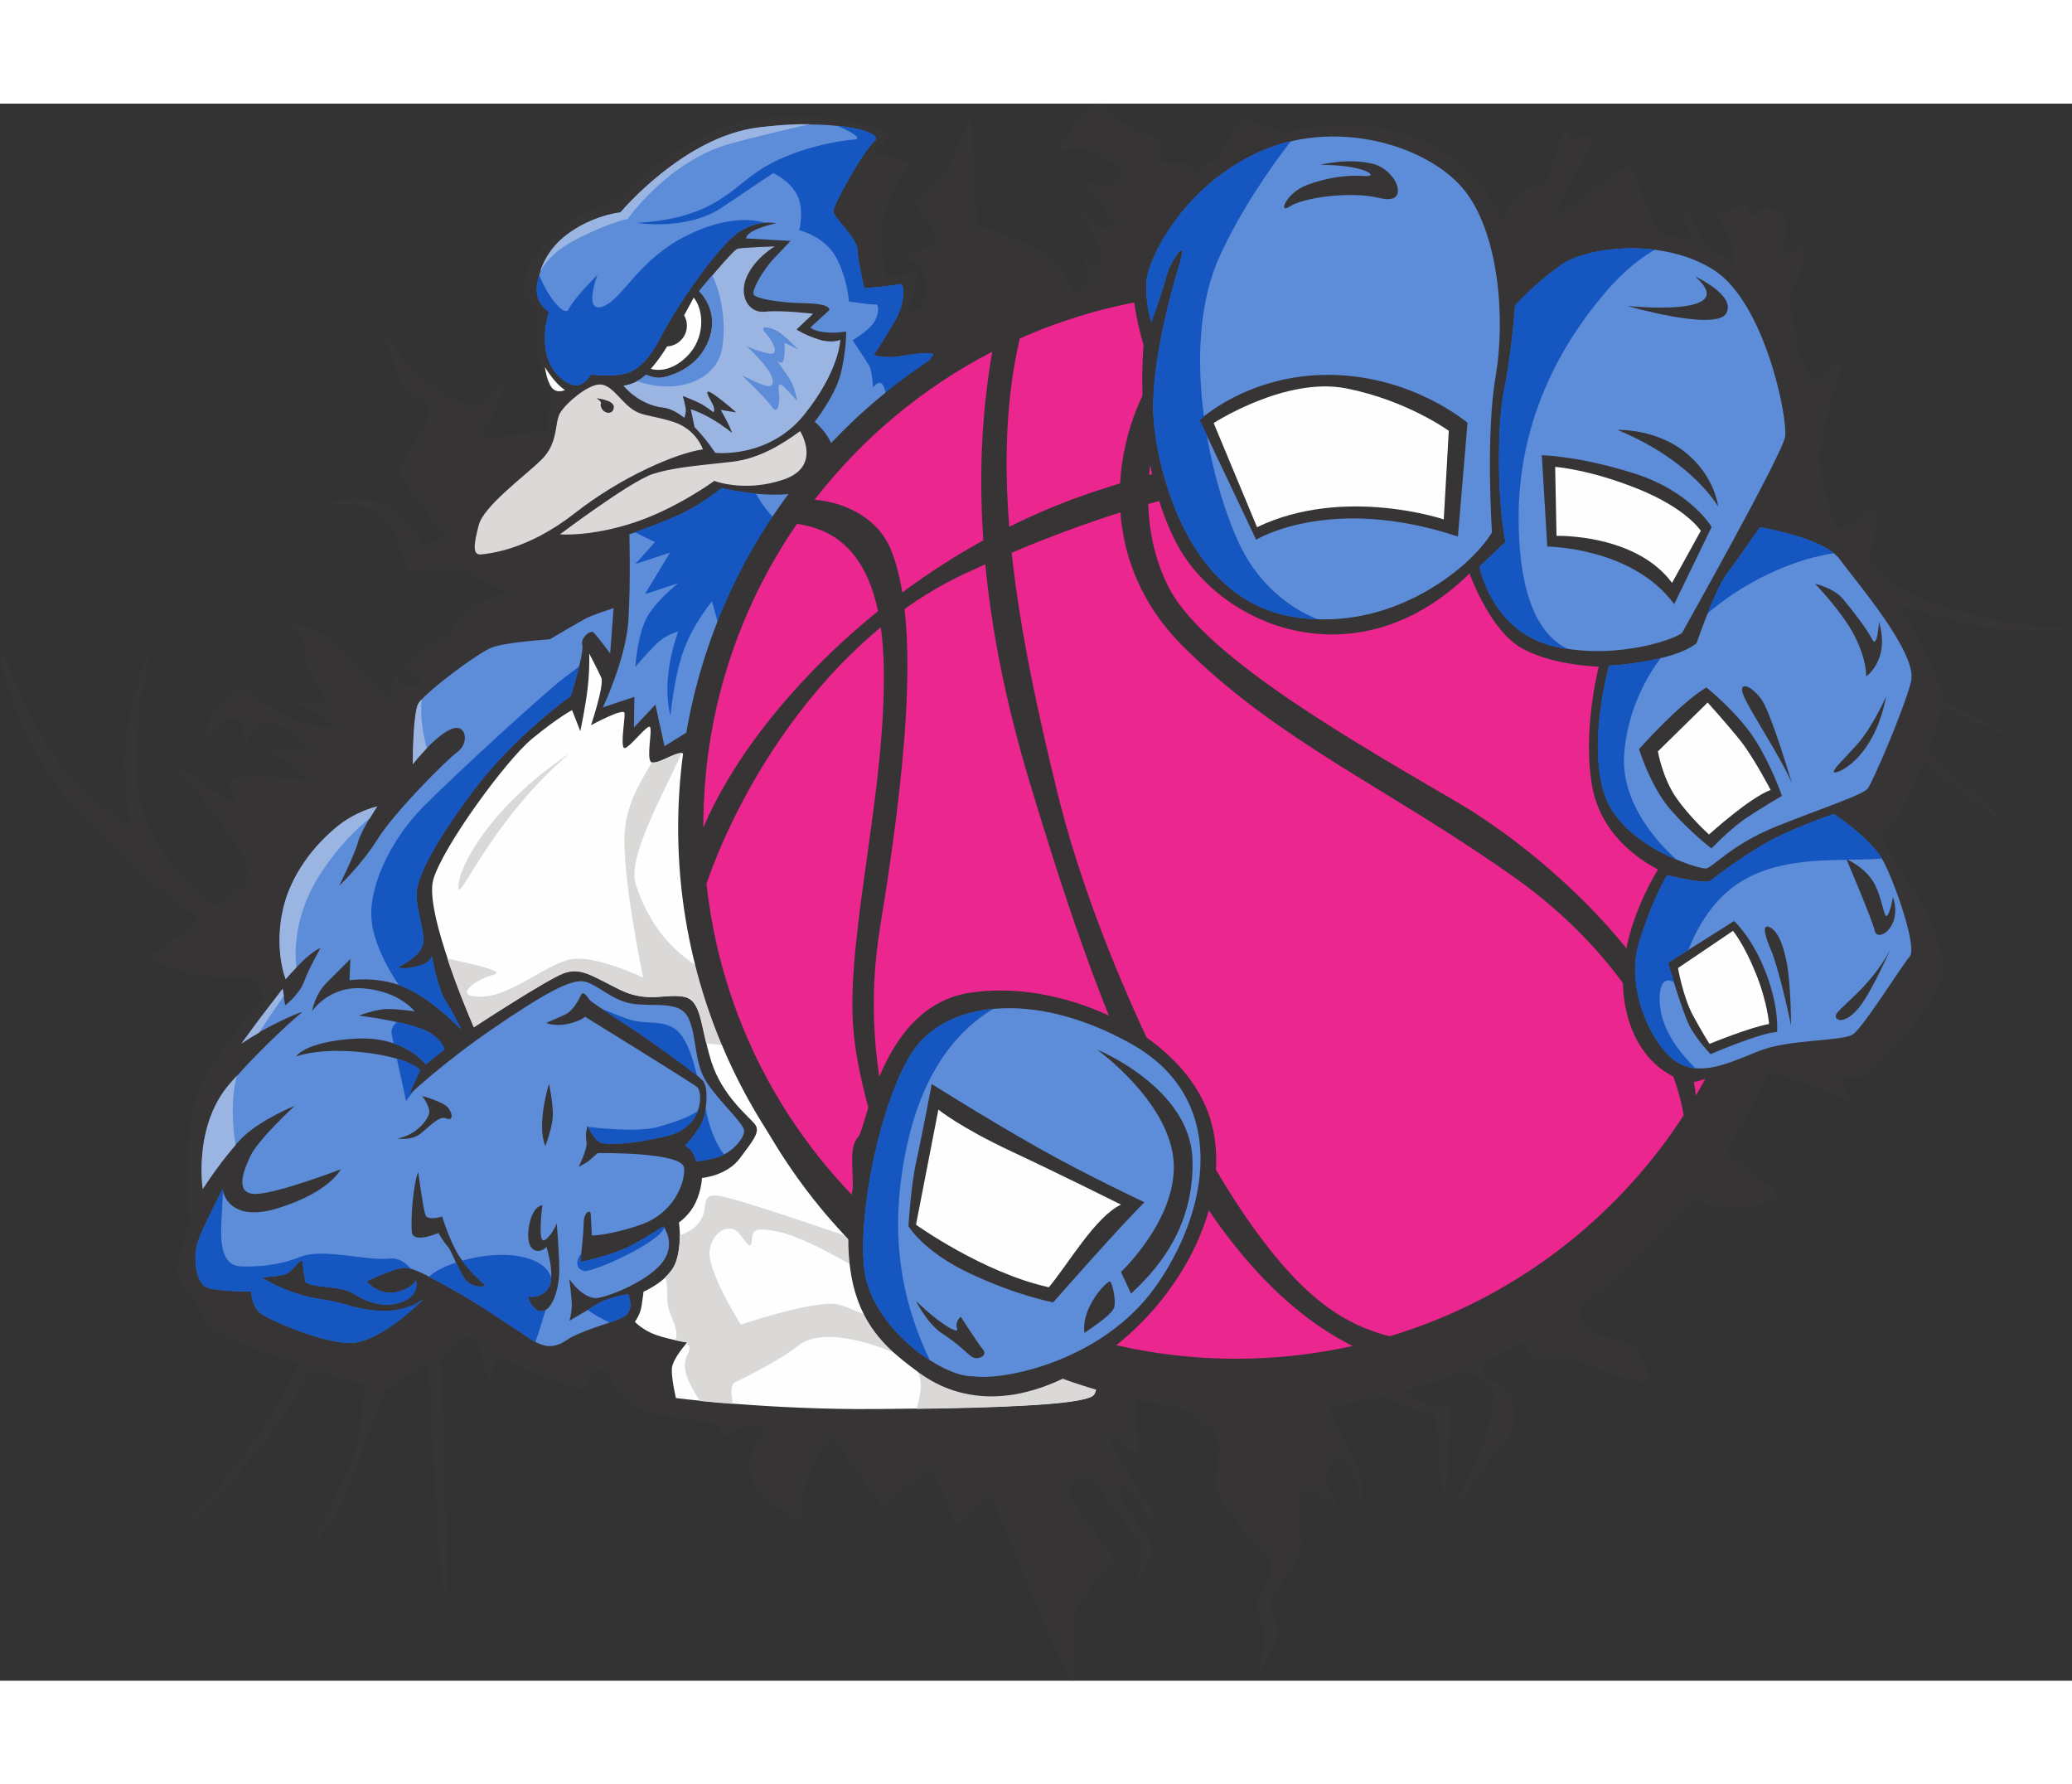 <?xml version="1.0" encoding="UTF-8"?>
<!DOCTYPE svg PUBLIC "-//W3C//DTD SVG 1.1//EN" "http://www.w3.org/Graphics/SVG/1.1/DTD/svg11.dtd">
<!-- Creator: CorelDRAW -->
<svg xmlns="http://www.w3.org/2000/svg" xml:space="preserve" width="7.848in" height="6.757in" version="1.1" style="shape-rendering:geometricPrecision; text-rendering:geometricPrecision; image-rendering:optimizeQuality; fill-rule:evenodd; clip-rule:evenodd"
viewBox="0 0 7847.73 5971.8"
 xmlns:xlink="http://www.w3.org/1999/xlink"
 xmlns:xodm="http://www.corel.com/coreldraw/odm/2003">
 <rect x="0" y="0" width="7847.73" height="5971.8" fill="#333333" stroke="none"/>
 <defs>
  <style type="text/css">
   <![CDATA[
    .fil1 {fill:#FEFEFE}
    .fil0 {fill:#373435}
    .fil6 {fill:#EC268F}
    .fil2 {fill:#DAD9D7}
    .fil5 {fill:#9BB5E3}
    .fil3 {fill:#5D8CD8}
    .fil4 {fill:#1556C1}
   ]]>
  </style>
 </defs>
 <g id="Layer_x0020_1">
  <g id="_2008736339360">
   <path class="fil0" d="M4508.74 222.38c0,0 8.65,58.79 31.12,67.43 22.48,8.65 160.81,-235.16 160.81,-235.16 0,0 172.92,34.58 349.29,179.83 176.37,145.25 473.79,363.12 558.51,295.69 84.73,-67.44 105.48,-159.08 148.71,-191.94 43.23,-32.85 93.37,-19.02 108.93,-69.17 15.56,-50.14 58.79,-183.29 67.44,-167.73 8.65,15.56 0,41.5 34.58,27.67 34.58,-13.84 74.36,-0 65.71,15.56 -8.65,15.56 -146.98,259.37 -140.06,274.94 6.92,15.56 264.56,-198.85 278.39,-188.48 13.83,10.37 58.79,174.64 131.42,281.85 72.62,107.21 138.33,153.89 119.31,63.98 -19.02,-89.91 -72.62,-204.04 -72.62,-204.04 0,0 38.04,25.94 70.9,93.37 32.85,67.43 86.46,145.25 119.31,169.46 32.85,24.21 31.12,-63.98 13.83,-114.12 -17.29,-50.15 -69.17,-126.23 -69.17,-126.23 0,0 51.88,20.75 76.08,6.91 24.21,-13.83 38.04,-51.87 50.15,-24.21 12.1,27.67 27.67,65.71 43.23,32.85 15.56,-32.85 98.56,-13.84 108.94,31.12 10.37,44.96 -17.3,119.32 -1.73,126.23 15.56,6.91 65.71,-55.33 72.62,-13.84 6.92,41.5 -27.66,100.29 -46.69,160.81 -19.02,60.52 43.23,335.45 74.35,344.1 31.12,8.65 107.21,-102.02 112.39,-79.54 5.19,22.48 -55.33,197.13 -77.81,287.04 -22.48,89.91 39.77,319.89 62.25,340.64 22.48,20.75 155.63,-105.48 153.89,-74.35 -1.73,31.12 -31.12,202.31 -31.12,202.31 0,0 69.16,121.04 364.85,193.67 295.69,72.62 401.16,53.6 401.16,53.6 0,0 -100.29,39.77 -321.62,0 -221.33,-39.77 -459.95,-121.03 -532.58,-152.16 -72.62,-31.13 245.54,351.02 338.91,413.27 93.37,62.25 439.2,212.68 439.2,212.68 0,0 -354.47,-126.23 -556.79,-252.45 -202.31,-126.23 -86.46,41.5 48.41,197.12 134.87,155.62 449.58,418.46 449.58,418.46 0,0 -475.52,-357.93 -643.24,-489.35 -167.73,-131.42 -357.93,183.3 -323.35,587.92 34.58,404.62 266.29,857.66 266.29,857.66 0,0 -290.5,-114.12 -494.54,-166 -204.04,-51.87 -134.87,207.5 -17.29,321.62 117.58,114.12 249,183.29 224.79,207.5 -24.21,24.21 -172.92,76.08 -266.29,24.21 -93.37,-51.87 -197.13,-131.42 -304.33,-159.08 -107.21,-27.67 -176.37,345.83 -176.37,446.12 0,100.29 3.46,205.77 79.54,214.41 76.08,8.65 110.67,24.21 133.14,50.15 22.48,25.94 81.27,124.5 44.96,127.96 -36.31,3.46 -148.71,-32.86 -223.06,-67.44 -74.35,-34.58 -134.88,-27.66 -172.92,-13.83 -38.04,13.83 -63.98,-29.4 -63.98,-95.11 0,-65.71 -70.9,-255.91 -153.89,-171.18 -83,84.73 -32.85,257.64 -5.19,302.6 27.66,44.96 100.29,67.43 110.67,114.12 10.37,46.69 17.29,121.04 -38.04,172.92 -55.33,51.87 -193.67,261.1 -193.67,261.1 0,0 107.21,-228.25 122.77,-269.75 15.56,-41.5 57.06,-200.58 27.67,-221.33 -29.4,-20.75 -146.98,-88.19 -255.91,-169.46 -108.94,-81.27 -204.04,31.13 -107.21,150.44 96.83,119.31 210.96,95.1 210.96,95.1 0,0 -13.83,311.25 -19.02,337.18 -5.19,25.94 -27.67,-105.48 -27.67,-172.92 0,-67.43 -12.1,-131.42 -12.1,-131.42 0,0 -159.08,-19.02 -257.64,-131.41 -98.56,-112.39 -179.83,-3.46 -155.62,72.62 24.21,76.08 115.85,238.62 127.96,280.12 12.11,41.5 5.19,140.06 5.19,140.06 0,0 -15.56,-127.96 -41.5,-159.94 -25.94,-31.99 -46.69,-36.31 -46.69,-36.31 0,0 -54.47,52.74 -44.96,84.73 9.51,31.99 51.01,113.26 29.4,95.1 -21.61,-18.16 -86.46,-85.59 -121.04,-45.82 -34.58,39.77 16.42,183.28 -9.52,235.16 -25.94,51.87 -115.85,166 -114.12,188.48 1.73,22.48 41.5,81.27 34.59,108.93 -6.92,27.67 -83,174.64 -83,174.64 0,0 43.23,-152.17 29.4,-185.02 -13.83,-32.85 -34.58,-102.02 -27.66,-117.58 6.91,-15.56 69.17,-105.48 51.87,-140.06 -17.29,-34.58 -207.5,-231.7 -209.23,-290.5 -1.73,-58.79 25.94,-148.71 3.46,-191.94 -22.48,-43.23 -223.06,-162.54 -274.94,-185.02 -51.87,-22.48 -10.37,243.8 -22.48,250.72 -12.1,6.92 -108.94,-93.37 -102.02,-46.69 6.92,46.69 176.37,281.85 183.29,314.7 6.92,32.85 -157.35,-190.21 -153.89,-134.87 3.46,55.33 122.77,185.02 127.96,223.06 5.19,38.04 -58.79,131.41 -58.79,131.41 0,0 29.39,-114.12 13.83,-141.79 -15.56,-27.67 -153.89,-212.69 -190.2,-247.27 -36.31,-34.58 -103.75,34.58 -67.44,83 36.31,48.42 160.81,219.6 160.81,219.6 0,0 -153.89,169.46 -155.62,216.14 -1.73,46.69 15.56,243.81 -6.92,243.81 -22.48,0 -304.33,-696.85 -304.33,-696.85l-134.87 105.48 -93.37 -216.14 -186.75 148.71 -190.21 -269.75c0,0 -69.16,96.83 -95.1,167.73 -25.94,70.9 -8.65,166 -8.65,166 0,0 -204.04,-96.83 -205.77,-202.31 -1.73,-105.48 62.25,-148.71 62.25,-148.71 0,0 -55.33,-29.4 -84.73,-17.29 -29.4,12.11 -69.17,38.04 -69.17,38.04l-43.23 -48.42c0,0 -167.73,-19.02 -262.83,-48.41 -95.1,-29.4 -138.33,-157.35 -172.92,-153.89 -34.58,3.46 -57.06,74.35 -57.06,74.35 0,0 -141.79,-44.96 -191.93,-63.98 -50.15,-19.02 -138.33,-76.08 -145.25,-50.15 -6.92,25.94 -24.21,84.73 -24.21,84.73 0,0 -29.4,-114.12 -50.15,-162.54 -20.75,-48.42 -131.42,69.16 -131.42,79.54 0,10.37 32.85,871.49 15.56,895.7 -17.29,24.21 -63.98,-887.05 -63.98,-887.05l-162.54 107.21c0,0 -84.73,212.69 -136.61,359.66 -51.87,146.98 -150.43,238.62 -150.43,238.62 0,0 160.81,-302.6 181.56,-402.89 20.75,-100.29 24.21,-219.6 24.21,-219.6l-204.04 -55.33c0,0 -77.81,174.63 -276.66,397.7 -198.85,223.06 -318.16,276.66 -318.16,276.66 0,0 186.75,-138.33 338.91,-344.1 152.17,-205.77 216.14,-356.2 216.14,-356.2 0,0 -242.08,-65.71 -312.97,-117.58 -70.9,-51.87 -83,-129.68 -83,-129.68 0,0 -77.81,-53.6 -65.71,-122.77 12.1,-69.17 44.96,-162.54 44.96,-162.54 0,0 -41.5,-370.04 57.06,-546.41 98.56,-176.37 226.52,-295.69 226.52,-295.69l-31.12 -84.73c0,0 -88.19,12.1 -216.14,-8.65 -127.96,-20.75 -193.67,-67.44 -193.67,-67.44 0,0 83,-58.79 115.86,-81.27 32.85,-22.48 70.89,-70.9 70.89,-70.9 0,0 -368.31,-250.73 -556.79,-536.04 -188.48,-285.31 -190.2,-501.45 -190.2,-501.45 0,0 112.39,328.54 249,484.16 136.6,155.62 250.73,207.5 250.73,207.5 0,0 -53.6,-195.39 -15.56,-380.41 38.04,-185.02 91.65,-309.52 91.65,-309.52 0,0 -91.65,333.72 -48.42,580.99 43.23,247.27 295.69,413.27 295.69,413.27 0,0 69.17,-58.79 89.92,-70.89 20.75,-12.11 29.39,-62.25 19.02,-96.83 -10.37,-34.58 -155.62,-226.52 -190.2,-266.29 -34.58,-39.77 -79.54,-96.83 -79.54,-96.83 0,0 72.62,31.12 111.53,65.71 38.9,34.58 103.75,70.03 114.99,72.62 11.24,2.59 -18.16,-55.33 -28.53,-74.35 -10.37,-19.02 107.2,-33.72 169.46,-24.21 62.25,9.51 133.15,11.24 133.15,11.24 0,0 -23.34,-36.31 -64.84,-62.25 -41.5,-25.94 -89.05,-35.45 -89.05,-35.45 0,0 33.72,-16.43 70.03,-17.29 36.31,-0.86 86.46,3.46 86.46,3.46 0,0 -37.18,-53.6 -85.59,-83 -48.41,-29.4 -105.48,-18.16 -121.04,3.46 -15.56,21.61 -28.53,59.65 -28.53,59.65 0,0 -9.51,-36.31 -11.24,-60.52 -1.73,-24.21 -19.02,-46.69 -53.6,-37.18 -34.58,9.51 -84.73,72.62 -84.73,72.62 0,0 13.83,-88.19 34.58,-112.39 20.75,-24.21 97.7,-83 97.7,-83 0,0 111.53,88.19 208.36,127.96 96.83,39.77 140.93,17.29 140.93,17.29 0,0 -56.2,-42.37 -121.91,-74.35 -65.71,-31.99 -108.07,-88.18 -108.07,-88.18 0,0 51.88,60.52 130.55,80.4 78.68,19.88 73.49,-11.24 57.06,-38.9 -16.43,-27.67 -69.17,-91.65 -66.57,-158.22 2.59,-66.57 -83,-114.99 -83,-114.99 0,0 148.71,21.62 233.44,110.67 84.73,89.05 163.41,184.15 163.41,184.15 0,0 21.62,-42.37 20.75,-62.25 -0.87,-19.88 12.1,-43.23 12.1,-43.23 0,0 2.59,35.45 31.12,53.6 28.53,18.16 66.57,-17.29 66.57,-17.29l-67.44 -56.2c0,0 51.01,-63.98 118.45,-92.51 67.43,-28.53 82.13,-82.13 105.48,-109.8 23.34,-27.67 164.27,-77.81 164.27,-77.81 0,0 -83.86,-25.94 -124.5,-63.12 -40.64,-37.18 -187.62,-19.89 -223.93,-14.7 -36.31,5.19 -49.28,-72.62 -64.84,-114.12 -15.56,-41.5 -41.5,-99.43 -115.85,-124.5 -74.35,-25.07 -191.07,-14.7 -191.07,-14.7 0,0 165.13,-43.23 263.69,2.59 98.56,45.82 139.2,161.67 139.2,161.67l85.59 -44.96c0,0 -160.81,-197.99 -174.64,-238.62 -13.83,-40.64 151.3,-210.09 102.89,-257.64 -48.42,-47.55 -81.27,-35.45 -106.34,-108.07 -25.07,-72.62 -59.66,-165.14 -59.66,-165.14 0,0 114.13,149.57 205.77,215.28 91.65,65.71 160.81,71.75 190.2,44.09 29.4,-27.66 70.9,-94.24 70.9,-94.24 0,0 -19.89,89.92 -41.5,130.55 -21.61,40.63 -54.47,103.75 -54.47,103.75l253.32 -25.93 8.65 -145.25c0,0 -46.68,-98.56 -48.41,-179.83 -1.73,-81.27 0,-138.33 0,-138.33 0,0 -70.9,-31.13 -46.69,-115.86 24.21,-84.73 107.21,-160.81 157.35,-205.77 50.15,-44.96 176.38,-79.54 176.38,-79.54 0,0 252.45,-261.1 511.83,-311.25 259.37,-50.15 511.83,32.86 532.58,46.69 20.75,13.83 -57.06,77.81 -57.06,77.81 0,0 148.71,24.21 133.14,43.23 -15.56,19.02 -91.65,134.88 -98.56,226.52 -6.92,91.64 10.37,200.58 10.37,200.58 0,0 102.02,-13.84 117.58,-29.4 15.56,-15.56 -6.91,53.6 -10.37,70.9 -3.46,17.29 -13.84,77.81 -13.84,77.81 0,0 39.77,22.48 55.33,-43.23 15.56,-65.71 -13.84,-122.77 -25.94,-129.69 -12.1,-6.92 -44.96,-15.56 -44.96,-15.56 0,0 13.84,-20.75 51.87,-36.31 38.04,-15.56 62.25,-13.84 58.79,-48.42 -3.46,-34.58 -76.08,-124.5 -76.08,-124.5 0,0 98.56,-86.46 122.77,-131.42 24.21,-44.96 86.46,-214.42 89.92,-191.94 3.46,22.48 22.48,404.62 22.48,404.62 0,0 143.52,39.77 235.16,91.65 91.65,51.87 129.68,159.08 129.68,159.08 0,0 48.42,-12.11 55.33,-50.15 6.92,-38.04 -29.4,-91.64 -29.4,-91.64 0,0 25.94,12.97 38.9,31.99 12.97,19.02 28.53,28.53 36.31,-12.97 7.78,-41.5 -26.8,-109.8 -58.79,-140.06 -31.99,-30.26 -27.66,-56.2 -12.1,-49.28 15.56,6.92 69.17,63.12 88.19,72.63 19.02,9.51 39.77,-32.86 39.77,-32.86 0,0 -23.34,-8.65 -51.01,-53.6 -27.67,-44.96 -71.76,-71.76 -71.76,-71.76 0,0 10.37,-25.07 64.84,-6.91 54.47,18.16 89.92,-48.42 89.92,-48.42 0,0 -86.46,-74.36 -134.87,-84.73 -48.42,-10.37 -123.64,4.32 -123.64,4.32 0,0 56.2,-62.25 72.62,-102.02 16.43,-39.77 89.92,-95.97 113.26,-70.9 23.34,25.07 108.93,100.29 139.2,105.48 30.26,5.19 61.38,6.92 68.3,26.8 6.92,19.88 8.65,83.86 8.65,83.86 0,0 89.92,6.05 109.78,0.01z"/>
   <path class="fil1" d="M4123.27 4545.28c0,0 58.79,307.79 17.29,345.83 -41.5,38.04 -411.53,48.42 -819.61,51.87 -408.08,3.46 -760.83,-41.5 -760.83,-41.5 0,0 -17.3,-72.62 -15.56,-110.66 1.73,-38.04 58.79,-100.29 58.79,-100.29 0,0 -67.43,-10.38 -117.58,-27.67 -50.15,-17.29 -81.27,-50.14 -81.27,-50.14 0,0 19.88,-25.94 25.07,-57.93 5.19,-31.99 7.78,-56.2 7.78,-56.2 0,0 95.97,-40.63 121.9,-108.93 25.94,-68.3 12.1,-153.03 12.1,-153.03 0,0 39.77,-25.94 63.12,-75.22 23.34,-49.28 24.21,-93.37 24.21,-93.37 0,0 93.38,-7.78 142.66,-73.49 49.28,-65.71 79.54,-101.16 58.79,-128.82 -20.75,-27.66 -124.48,-107.21 -165.98,-238.62 -41.5,-131.42 -34.59,-231.71 -102.89,-245.54 -68.3,-13.83 -137.46,24.21 -241.22,-25.94 -103.75,-50.15 -148.71,-88.19 -215.28,-63.12 -66.57,25.07 -339.78,204.04 -339.78,204.04 0,0 -190.19,-434.02 -153.88,-558.52 36.31,-124.5 274.93,-451.31 373.5,-532.58 98.56,-81.27 152.17,-108.93 152.17,-108.93l31.12 79.54c0,0 20.75,-95.97 28.53,-168.6 7.78,-72.62 5.19,-125.36 5.19,-125.36 0,0 33.72,63.98 45.82,91.65 12.1,27.67 -38.91,179.83 -38.91,179.83 0,0 125.36,-68.3 127.09,-45.82 1.73,22.48 -14.7,113.26 -3.46,130.55 11.24,17.29 92.51,-95.1 100.29,-76.95 7.78,18.16 -12.97,107.2 1.73,129.68 14.7,22.48 108.94,-47.55 126.23,-28.53 17.29,19.02 118.45,77.82 126.23,95.11 7.78,17.29 1403.2,492.82 1406.64,1987.66z"/>
   <path class="fil2" d="M2468.74 2493.6c13.65,5.28 49.76,-12.92 58.68,-16.91 9.13,-4.08 38.25,-18.77 54.6,-18.09 -77.35,171.64 -206.3,395.61 -173.94,497.7 44.96,141.79 131.41,252.45 252.45,321.62 121.04,69.17 342.37,79.54 529.12,41.5 110.97,-22.61 267.13,-97.72 407.51,-151.33 346.46,378.49 525.7,844.9 526.92,1377.09 10.31,53.69 55.11,311.65 17.03,346.56 -29.91,27.42 -230.71,36.92 -272.86,39.12 -131.86,6.9 -264.58,9.8 -397.01,11.46 23.68,-82.79 40.31,-161.61 -91.4,-215.37 -169.46,-69.17 -297.41,-72.62 -356.21,-24.21 -58.79,48.41 -200.58,121.04 -238.62,138.33 -18.93,8.61 -16.45,42.06 -9.18,82.45 -41.41,-3.26 -83.12,-6.79 -124.7,-10.93 -45.89,-71.26 -73.65,-126.1 -45.96,-178.72 13.05,-24.8 5.42,-34.32 -7.85,-37.88 1.51,-1.73 2.96,-3.36 4.34,-4.87 -14.97,-2.38 -30.45,-5.18 -45.93,-8.46 19.5,-25.46 -9.86,-78.27 -23.19,-118.25 -10.19,-30.57 0.26,-85.54 -12.89,-120.67 17.28,-16.44 31.43,-34.97 38.8,-54.37 11.13,-29.32 16.21,-67.93 15.95,-104.09 44.83,-13.47 84.4,-45.58 93.01,-94.37 10.37,-58.79 0,-76.08 148.71,-31.12 148.71,44.96 556.79,183.29 594.83,204.04 38.04,20.75 13.83,162.54 -89.92,93.37 -103.75,-69.17 -287.04,-169.46 -376.96,-186.75 -89.91,-17.29 -93.37,-3.46 -96.83,34.58 -3.46,38.04 -17.29,10.37 -48.42,-27.67 -31.12,-38.04 -96.83,-13.84 -110.66,62.25 -13.84,76.08 117.58,283.58 117.58,283.58 0,0 287.04,-96.84 370.04,-76.08 83,20.75 335.46,169.46 491.08,107.21 155.62,-62.25 300.87,-27.67 338.91,-214.41 38.04,-186.75 -262.82,-442.67 -636.32,-636.33 -321.65,-166.78 -561.22,-238.65 -694.42,-244.35 -6.21,-26.5 -11.8,-53.08 -18.28,-79.98 -6.81,-28.28 -16.96,-68.24 -41.62,-86.42 -7.22,-5.32 -15.3,-8.67 -24.06,-10.44 -5.57,-1.13 -11.21,-1.92 -16.87,-2.43 -32.65,-2.96 -67.04,2.83 -99.97,3.37 -44.99,0.73 -83.87,-7.27 -124.57,-26.94 -32.61,-15.76 -64.32,-33.47 -96.95,-49 -22.52,-10.71 -47.01,-20.82 -72.24,-21.87 -15.78,-0.66 -30.7,2.23 -45.43,7.78 -22.49,8.47 -47.85,23.37 -68.77,35.31 -33.09,18.89 -65.73,38.73 -98.15,58.75 -57.99,35.82 -115.68,72.54 -172.7,109.89l-0.82 0.54 -0.4 -0.9c-22.37,-51.13 -64.71,-154.05 -100.02,-259.93 104.95,22.75 224.77,49.84 174.38,61.7 -58.79,13.84 -162.54,83 -48.42,83 114.12,0 249,-124.5 342.37,-141.79 93.37,-17.29 273.21,69.16 273.21,69.16 0,0 -83,-397.71 -69.17,-556.79 9.38,-107.91 58.55,-180.82 102.16,-258.65zm-313.12 -31.85c0,0 -146.98,93.37 -266.29,229.98 -119.31,136.6 -160.81,249 -152.17,281.85 8.65,32.85 134.87,-269.75 418.46,-511.83z"/>
   <path class="fil3" d="M1157.68 4462.24c0,0 -6.91,-29.39 -10.37,-67.43 -3.46,-38.04 -25.94,10.37 -51.87,29.4 -25.94,19.02 -107.21,19.02 -107.21,19.02 0,0 95.11,63.98 219.6,83 124.5,19.02 115.85,36.31 223.06,44.96 107.21,8.65 169.46,-41.5 169.46,-41.5 0,0 -162.54,164.27 -274.94,162.54 -112.39,-1.73 -293.96,-83 -333.73,-108.94 -39.77,-25.94 -39.77,-86.46 -39.77,-86.46 0,0 -121.04,1.73 -166,-13.84 -44.96,-15.56 -55.33,-117.58 -36.31,-172.91 19.02,-55.33 93.37,-198.85 93.37,-198.85 0,0 15.56,131.42 210.96,70.9 195.39,-60.52 236.89,-146.98 236.89,-146.98 0,0 -243.81,93.37 -323.35,93.37 -79.54,0 -46.69,-86.46 -17.29,-146.98 29.4,-60.52 166,-186.75 166,-186.75 0,0 -127.96,51.87 -197.13,119.31 -69.16,67.44 -150.43,193.67 -150.43,193.67 0,0 -36.31,-236.9 102.02,-395.98 138.33,-159.08 273.2,-271.48 273.2,-271.48 0,0 1.73,-5.19 -76.08,31.12 -77.81,36.31 -150.44,84.73 -150.44,84.73 0,0 63.11,-86.46 89.91,-121.04 26.8,-34.58 63.12,-82.14 63.12,-82.14l9.51 61.39c0,0 52.74,-38.91 71.76,-89.92 19.02,-51.01 62.25,-127.09 62.25,-127.09 0,0 -24.2,7.78 -67.43,49.28 -43.23,41.5 -63.98,67.43 -63.98,67.43 0,0 -44.96,-110.67 -9.51,-265.42 35.45,-154.76 147.85,-266.29 212.69,-317.3 64.84,-51.01 141.79,-69.17 141.79,-69.17 0,0 -60.52,90.78 -71.76,134.87 -11.24,44.09 -70.89,164.27 -70.89,164.27 0,0 83.86,-77.81 145.25,-176.37 61.38,-98.56 255.92,-295.68 302.6,-330.27 46.69,-34.59 33.72,-113.26 -27.67,-84.73 -61.39,28.53 -140.93,129.69 -140.93,129.69 0,0 0.87,-185.88 19.89,-225.65 19.02,-39.77 224.79,-193.67 278.39,-214.41 53.6,-20.75 219.6,-31.12 219.6,-31.12 0,0 118.45,-70.03 140.93,-81.27 22.48,-11.24 101.16,-37.18 101.16,-37.18l-12.97 172.05c0,0 -52.74,-71.76 -63.98,-80.41 -11.24,-8.65 -49.29,20.75 -41.5,49.28 7.78,28.53 -44.09,191.94 -44.09,191.94 0,0 -216.14,152.16 -375.22,366.58 -159.08,214.41 -209.23,330.27 -209.23,385.6 0,55.33 25.94,121.04 25.94,176.37 0,55.33 -96.83,98.56 -96.83,98.56 0,0 20.75,12.11 76.08,-3.46 55.33,-15.56 53.6,-38.04 53.6,-38.04 0,0 20.75,121.91 51.01,168.59 30.26,46.69 58.79,107.21 58.79,107.21 0,0 -98.56,-104.61 -202.31,-153.89 -103.75,-49.28 -219.6,-31.12 -219.6,-31.12l3.46 -80.4c0,0 -44.09,44.09 -89.92,89.92 -45.82,45.82 -55.33,108.07 -55.33,108.07 0,0 63.97,-99.43 198.85,-86.46 134.88,12.97 189.35,86.46 189.35,86.46 0,0 -55.33,-7.78 -99.43,-8.65 -44.09,-0.87 -111.53,25.07 -111.53,25.07 0,0 128.82,14.69 221.33,44.96 92.51,30.26 102.02,83 102.02,83l-70.02 56.19c0,0 -79.54,-108.93 -269.75,-96.83 -190.21,12.1 -221.33,67.43 -221.33,67.43 0,0 86.46,-34.58 255.91,-15.56 169.46,19.02 213.55,66.57 213.55,66.57l-43.23 95.97c0,0 131.42,-124.5 321.62,-254.19 190.21,-129.69 293.96,-188.48 345.83,-176.37 51.87,12.1 103.75,74.35 186.75,84.73 83,10.37 171.18,-12.1 204.04,50.15 32.85,62.25 22.48,162.54 63.98,235.16 41.5,72.62 148.71,166 148.71,195.39 0,29.4 -44.09,76.95 -85.59,93.37 -41.5,16.43 -95.97,21.62 -95.97,21.62 0,0 -4.32,-19.88 -14.7,-35.45 -10.37,-15.56 -26.8,-24.21 -26.8,-24.21 0,0 63.98,-63.97 73.49,-116.71 9.51,-52.74 12.1,-108.07 -8.65,-130.55 -20.75,-22.48 -120.17,-94.24 -202.3,-152.16 -82.14,-57.93 -213.55,-138.33 -223.93,-151.3 -10.37,-12.97 -25.07,-38.91 -34.58,-17.29 -9.51,21.62 -31.99,57.93 -53.6,69.17 -21.62,11.24 -77.81,34.58 -77.81,34.58 0,0 35.45,14.69 83.86,3.46 48.41,-11.24 63.98,-26.8 63.98,-26.8 0,0 403.76,249 424.51,266.29 20.75,17.29 28.53,152.16 -118.45,185.88 -146.98,33.72 -216.14,30.26 -242.95,25.07 -26.8,-5.19 -53.61,-64.84 -53.61,-64.84 0,0 -10.37,32.85 -4.32,59.65 6.05,26.8 -29.4,95.97 -29.4,95.97 0,0 29.39,-14.7 40.63,-24.21 11.24,-9.51 31.12,-27.66 31.12,-27.66 0,0 323.35,-5.19 327.68,56.19 4.32,61.39 -43.22,172.91 -162.53,214.41 -119.31,41.5 -186.75,41.5 -186.75,41.5 0,0 -3.46,-57.06 -4.32,-79.54 -0.86,-22.48 -26.8,-7.78 -26.8,31.99 0,39.77 -12.97,148.71 -12.97,148.71 0,0 124.5,-25.94 195.39,-63.98 70.9,-38.04 119.31,-71.76 119.31,-71.76 0,0 48.42,62.25 0,131.42 -48.42,69.16 -190.21,129.68 -246.41,139.19 -56.2,9.51 -109.8,-70.89 -109.8,-70.89 0,0 9.51,70.03 9.51,98.56 0,28.53 -8.65,58.79 -8.65,58.79 0,0 75.22,-43.23 107.21,-63.98 31.99,-20.75 114.12,-36.31 114.12,-36.31 0,0 28.53,60.52 -17.29,85.59 -45.82,25.07 -157.35,49.28 -216.14,89.05 -58.79,39.77 -99.43,19.02 -143.52,-10.37 -44.09,-29.4 -199.71,-134.87 -282.71,-179.83 -83,-44.96 -148.71,-84.73 -186.75,-84.73 -38.04,0 -145.25,51.87 -145.25,51.87 0,0 48.41,55.34 112.39,41.5 63.98,-13.84 76.08,-44.96 76.08,-44.96 0,0 15.56,53.61 -49.28,79.55 -64.84,25.94 -129.68,6.06 -184.15,-28.53 -54.47,-34.59 -147.84,-19.89 -184.2,-44.98zm1632.39 -2030.88l-57.06 -69.17 -77.81 93.37 -46.69 -79.54 -91.65 57.06 -34.59 -157.35 -81.27 86.46 1.73 -115.85 -119.31 39.77c0,0 88.18,-185.02 96.83,-332 8.65,-146.98 3.46,-323.35 3.46,-323.35 0,0 116.71,-39.77 196.25,-76.95 79.54,-37.18 153.03,-97.7 153.03,-97.7 0,0 295.7,73.49 392.53,-33.71 96.83,-107.21 -39.77,-217.87 -39.77,-217.87 0,0 74.35,-93.37 96.83,-176.37 22.48,-83 22.48,-166 22.48,-166 0,0 -36.31,8.65 -81.27,3.46 -44.96,-5.19 -54.47,-18.16 -54.47,-18.16l71.76 -65.71c0,0 10.38,-24.21 -92.51,-25.94 -102.89,-1.73 -183.29,-18.15 -193.67,-31.99 -10.37,-13.84 34.59,-94.24 76.95,-138.33 42.36,-44.09 62.25,-65.71 62.25,-65.71l-168.59 -9.51c0,0 -0.87,-15.56 34.58,-31.99 35.45,-16.43 79.54,-25.06 79.54,-25.06 0,0 -82.14,-20.75 -161.68,48.42 -79.54,69.17 -213.55,261.97 -274.94,380.42 -61.38,118.45 -109.8,134.88 -148.71,142.66 -38.91,7.78 -116.71,0.87 -116.71,0.87 0,0 -20.75,37.17 -51.88,40.63 -31.12,3.46 -98.56,-39.76 -115.85,-121.03 -17.29,-81.27 10.37,-157.35 10.37,-157.35 0,0 -58.8,-29.39 -44.96,-107.21 13.84,-77.81 53.6,-150.43 143.52,-205.77 89.92,-55.33 171.19,-62.25 171.19,-62.25 0,0 238.63,-285.31 520.48,-321.62 281.85,-36.31 484.16,15.56 440.93,51.87 -43.23,36.31 -155.63,240.35 -155.63,264.56 0,24.21 89.91,100.29 91.65,146.98 1.73,46.69 25.94,145.24 25.94,145.24 0,0 112.4,-9.51 133.15,-15.56 20.75,-6.05 21.61,69.16 -13.84,131.41 -35.45,62.25 -72.62,120.18 -82.13,131.42 -9.51,11.24 62.25,18.15 102.02,9.51 39.77,-8.64 144.39,-19.02 116.72,0 -27.67,19.02 -73.49,319.04 -120.17,510.97 -46.69,191.94 -619.05,963.96 -619.05,963.96zm-1206.11 1614.17c0,0 19.02,140.92 27.66,163.4 8.65,22.48 63.12,5.19 63.12,5.19 0,0 26.8,89.92 63.11,147.84 36.31,57.93 103.75,114.99 103.75,114.99 0,0 -51.88,13.83 -80.41,-25.07 -28.53,-38.9 -50.15,-108.08 -64.84,-123.64 -14.7,-15.56 -36.31,-51.87 -36.31,-51.87 0,0 -95.97,42.37 -100.29,-4.32 -4.32,-46.69 4.32,-177.24 24.21,-226.52zm481.57 -98.57c0,0 23.35,-58.8 27.67,-105.48 4.32,-46.69 -13.84,-130.55 -13.84,-130.55 0,0 -48.41,153.89 -13.83,236.03zm4.32 382.14c0,0 34.58,108.07 8.65,153.03 -25.94,44.96 -79.54,34.59 -79.54,34.59 0,0 15.57,58.79 53.61,56.2 38.04,-2.59 66.57,-83.87 65.71,-158.22 -0.86,-74.35 -9.51,-174.64 -9.51,-174.64 0,0 -21.61,52.74 -47.55,63.98 -25.94,11.24 -6.92,-133.14 -6.92,-133.14 0,0 -39.77,1.73 -51.87,87.32 -12.1,85.59 33.72,103.75 67.43,70.9zm-564.57 -410.67c0,0 53.61,10.37 89.92,-19.89 36.31,-30.26 69.16,-66.57 94.24,-56.2 25.07,10.37 26.8,-12.1 10.37,-37.18 -16.43,-25.07 -101.15,-47.55 -101.15,-47.55 0,0 34.59,43.23 25.94,69.17 -8.65,25.94 -51.01,80.4 -119.31,91.65z"/>
   <path class="fil4" d="M951.09 4497.67c-30.2,0.42 -61.28,-0.43 -91.35,-2.51 -22.59,-1.56 -52.74,-4 -74.09,-11.39 -34.87,-12.07 -44.51,-70.56 -45.74,-102 -0.91,-23.31 1.3,-49.8 8.92,-71.96 10.45,-30.39 25.97,-62.29 39.85,-91.34 17.24,-36.09 35.15,-72.11 53.58,-107.62l1.24 -2.39 0.32 2.68c0.26,2.23 0.66,4.48 1.18,6.75 -2.25,33.54 -5.16,81.24 -7.04,129.2 -3.46,88.19 10.37,153.03 73.49,155.62 63.12,2.59 142.66,-2.59 227.38,-36.31 84.73,-33.72 247.27,16.43 335.46,6.91 39.18,-4.23 63.17,17.83 82.51,39.4 -8.71,-2.5 -17.17,-4.1 -24.69,-4.1 -32.02,0 -112.09,35.93 -143.9,51.31 8.44,9.35 20.88,18.77 31.41,25.1 24.18,14.53 51.46,21.38 79.46,15.32 21.37,-4.62 44.79,-12.88 61.62,-27.36 4.54,-3.9 11.63,-11.29 13.86,-17.09l0.89 -2.3 0.69 2.37c2.62,9.07 2.01,21.66 -0.28,30.63 -6.37,25.01 -26.38,40.67 -49.5,49.92 -64.1,25.64 -128.98,6.91 -184.9,-28.6 -21.6,-13.71 -49.03,-19.42 -74.06,-22.94 -29.01,-4.08 -86.76,-5.9 -110.16,-22.05l-0.26 -0.18 -0.07 -0.31c-5.07,-21.63 -8.39,-45.5 -10.39,-67.55 -0.27,-3 -1.17,-12.34 -4.99,-13.34 -6.15,-1.6 -26.06,24.44 -30.3,29.07 -4.65,5.08 -9.7,10.17 -15.27,14.25 -20.6,15.1 -77.18,18.93 -104.96,19.17 18.79,12.34 40.92,23.62 61.02,32.99 49.21,22.96 102.24,40.16 155.97,48.37 25.79,3.94 51.48,8.64 76.8,14.93 16.14,4.01 31.89,8.81 47.87,13.34 33.21,9.42 63.87,13.89 98.32,16.67 42.05,3.39 85.01,-1.76 124.35,-17.29 13.97,-5.51 32.64,-14.47 44.52,-24.03l0.61 -0.49 1.05 1.16 -0.55 0.56c-59.63,60.27 -187.27,164.14 -275.54,162.79 -46.75,-0.72 -98.89,-14.05 -143.36,-27.99 -39.9,-12.51 -79.45,-27.56 -117.75,-44.36 -23.32,-10.23 -51.72,-22.8 -73.06,-36.72 -26.55,-17.32 -39.9,-55.49 -40.14,-86.31zm1243.44 -2367.72c-11.2,45.18 -26.62,95.3 -32.27,113.19l-0.08 0.26 -0.23 0.16c-44.1,31.04 -88.1,67.79 -128.53,103.28 -89.82,78.83 -175.25,167.07 -246.5,263.11 -55.61,74.95 -209.06,286.42 -209.06,385.11 0,58.97 25.94,117.34 25.94,176.37 0,43.27 -60.18,82.37 -95.78,98.62 17.55,8.5 57.84,0.22 73.98,-4.32 15.34,-4.31 36.38,-11.99 47.16,-24.49 2.51,-2.91 6.14,-8.57 5.85,-12.69l-0.06 -0.79 1.57 -0.19 0.13 0.78c7.56,44.96 26.6,130.8 50.89,168.28 20.99,32.39 40.18,68.28 56.91,103.25l-1.45 2.84c-14.04,-14.77 -29.59,-29.2 -44.68,-42.72 -34.16,-30.62 -71.1,-59.79 -110.11,-83.96 -14.63,-9.06 -29.7,-17.5 -45.25,-24.88 -10.41,-4.94 -21.12,-9.29 -32.03,-13.09 -40.35,-58.71 -90.47,-150.86 -102.34,-235.69 -17.29,-123.63 63.98,-308.65 195.39,-440.93 131.41,-132.28 478.11,-448.71 538.63,-491.94 20.14,-14.39 37.6,-27.91 51.93,-39.56zm-690.06 1347.08c6.47,1.46 12.88,2.95 19.23,4.49 19.17,4.63 38.29,9.82 57.04,15.95 31.45,10.29 64.61,26.9 86.05,52.9 6.3,7.65 14.7,20.66 16.53,30.74l0.09 0.48 -71.08 57.05 -0.51 -0.71c-14.44,-19.83 -42.88,-40.94 -63.56,-53.09 -18.34,-10.78 -37.58,-19.37 -57.43,-26.01 -2.84,-13.37 -5.26,-24.95 -7.03,-33.67 -4.12,-20.32 5.8,-36.12 20.68,-48.13zm-1.46 138.59c15.51,4.65 30.56,10.03 44.73,16.29 12.22,5.39 34.35,16.46 43.73,26.6l0.38 0.41 -41.74 92.66c8.1,-7.6 16.34,-15.13 24.68,-22.58 -24.83,28.27 -36.54,47.77 -36.54,47.77 0,0 -19.05,-86.29 -35.25,-161.14zm1240.26 363.93c-3.29,1.66 -6.63,3.17 -10,4.51 -28.39,11.24 -65.78,18.88 -96.2,21.67l-0.73 0.07 -0.16 -0.72c-2.49,-11.46 -8.14,-25.51 -14.58,-35.16 -6.16,-9.24 -16.64,-18.63 -26.5,-23.94l-0.98 -0.53 0.79 -0.79c27.75,-27.75 66.33,-77.83 73.26,-116.27 1.23,-6.82 2.65,-15.36 3.9,-24.82 6.06,32.34 26.21,121.98 71.2,175.99zm-103.69 -299.1l-1.15 -0.94c-11.73,-9.61 -23.78,-18.88 -35.87,-28.03 -31.68,-24 -63.97,-47.32 -96.31,-70.43 -16.19,-11.57 -32.42,-23.08 -48.69,-34.55 -25.17,-17.76 -50.86,-34.86 -76.59,-51.8 -32.24,-21.23 -64.71,-42.11 -96.91,-63.39 -1.79,-1.18 -4.38,-2.86 -7.45,-4.85 26.97,10.8 59.36,24.44 91.63,36.46 81.27,30.26 136.6,0.86 193.67,44.96 41.32,31.93 66.77,124.13 77.67,172.58zm4.42 133.12c-19.78,54.04 -67.07,84.49 -121.79,97.04 -54.21,12.43 -111.09,23.3 -166.67,27.14 -23.99,1.66 -52.83,2.54 -76.62,-2.07 -20.76,-4.02 -42.5,-40.71 -52.31,-61.22 5.8,0.76 183.66,23.8 267,-0.02 66.41,-18.98 115.28,-36.35 150.38,-60.88zm-441.55 540.18c-1.16,10.77 -2.39,21.52 -3.68,32.25 42.72,-8.88 88,-21.54 128.97,-35.96 22.03,-7.75 44.48,-16.65 65.08,-27.7 40.11,-21.52 81.73,-45.72 119.23,-71.71l0.65 -0.45 0.48 0.62c0.85,1.08 1.68,2.23 2.49,3.43 -6.32,51.75 -269.89,173.9 -303.9,165.76 -32.73,-7.83 -31.49,-40.83 -9.31,-66.25zm23.93 213.37c12.72,-7.67 25.3,-15.47 37.55,-23.42 25.85,-16.77 83.51,-30.68 114.42,-36.43l0.63 -0.12 0.27 0.58c13.7,29.32 14.42,69.13 -17.65,86.68 -15.81,8.65 -34.59,15.35 -51.74,21.37 -33.7,-15.61 -65.66,-33.69 -83.49,-48.66zm-198.62 122.22c-8.61,-4.65 -17.44,-10.14 -26.67,-16.3 -52.09,-34.73 -103.96,-69.59 -156.66,-103.41 -40.99,-26.31 -83.16,-53.19 -125.99,-76.39 -31.27,-16.94 -62.42,-34.78 -94.09,-51.08 1.25,-0.96 2.52,-1.99 3.81,-3.14 20.36,-18.1 56.19,-36.32 99.48,-50.77 2.92,6.45 5.89,12.87 8.98,19.25 7.26,14.98 15.39,30.46 25.25,43.9 17.47,23.82 50.13,31.91 77.98,25.15 -30.64,-26.14 -64.79,-60.85 -89.85,-95.23 68.71,-19.73 151.35,-29.43 220.54,-15.78 76.32,15.05 108.86,47.47 117.79,83.56 -1.14,12.96 -3.95,24.55 -9.1,33.47 -15.75,27.3 -48.53,40.47 -79.12,35.22 6.38,23.01 24.58,56.22 52.41,54.32 5.02,-0.34 9.69,-2.07 13.99,-4.72 -11.56,37.95 -24.55,82.17 -38.75,121.96zm383.73 -4237.75c0,0 190.2,31.13 323.35,-58.79 133.14,-89.92 193.67,-129.69 193.67,-129.69 0,0 60.52,25.94 89.92,81.27 29.4,55.33 8.65,134.87 8.65,134.87 0,0 95.1,22.48 138.33,100.29 43.23,77.81 50.15,169.46 50.15,169.46 0,0 85.59,13.84 100.29,11.24 14.7,-2.59 14.7,38.91 -7.78,70.9 -22.48,31.99 -78.68,64.84 -78.68,64.84 0,0 55.34,83 63.98,98.56 8.64,15.56 13.83,81.27 13.83,81.27 0,0 32.86,-52.73 46.69,18.17 9.01,46.15 12.17,202.19 78.62,273.55 5.26,-24.87 10.35,-49.78 15.38,-74.66 15.05,-74.41 29.16,-149.25 45.8,-223.31 3.77,-16.77 22.51,-103.12 36.09,-112.46 1.92,-1.32 5.54,-4.01 4.88,-6.78 -2.37,-9.99 -61.94,-3.45 -69.7,-2.62 -17.34,1.84 -35.49,4.21 -52.54,7.91 -12.35,2.68 -25.76,3.62 -38.38,3.83 -6.81,0.11 -62.85,-1.09 -63.49,-10.42 -0.04,-0.59 0.29,-1.14 0.66,-1.58 10.86,-12.83 22.38,-32.35 31.41,-46.67 17.56,-27.88 34.51,-56.24 50.81,-84.87 14.58,-25.61 24.78,-56.63 27.64,-86.01 0.94,-9.61 2.76,-43.05 -10.18,-46.7 -1.52,-0.43 -3.07,-0.35 -4.58,0.09 -7.61,2.22 -17.44,3.36 -25.33,4.42 -13.04,1.76 -26.14,3.22 -39.23,4.6 -22.54,2.39 -45.14,4.52 -67.72,6.45 -6.64,-27.24 -12.61,-54.99 -17.63,-82.55 -3.62,-19.9 -7.36,-41.62 -8.11,-61.83 -1.77,-47.77 -91.65,-122.38 -91.65,-146.95 0,-19.38 58.33,-122.09 69.87,-141.81 14.87,-25.42 30.43,-50.75 47.13,-75.01 10.09,-14.66 24.71,-35.67 38.33,-47.11 3.19,-2.67 6,-6.21 6.12,-10.55 0.81,-29.19 -108.76,-44.9 -127.4,-47.3 -7.11,-0.91 -14.27,-1.75 -21.46,-2.5 60.35,25.23 99.29,50.55 65.35,52.89 -50.15,3.46 -207.49,27.66 -335.45,102.02 -127.96,74.36 -181.56,195.39 -487.63,213.53zm486.07 -0.13c-23.52,-7.94 -128.94,-35.03 -294.13,46.82 -188.48,93.37 -243.81,242.08 -319.89,269.75 -76.08,27.67 -20.75,-119.31 -20.75,-119.31 0,0 -88.18,86.45 -108.93,129.68 -15.22,31.71 -81.61,-49.16 -111.82,-130.67 -3.01,10.55 -5.52,21.47 -7.53,32.76 -5.27,29.63 -1.17,58.98 17.28,83.35 6.6,8.71 17.45,19.19 27.47,24.41 -5.3,14.7 -9.07,32.65 -11.54,47.89 -5.84,35.94 -6.21,73.53 1.39,109.24 7.56,35.54 25.87,68.43 53,92.73 15.13,13.56 42.32,31.33 63.76,28.95 21.5,-2.39 41.85,-22.35 52.24,-40.58 32.99,2.97 84.5,5.45 116.41,-0.93 25.87,-5.17 45.51,-13.23 66.28,-30 35.03,-28.27 62.57,-73.68 83,-113.09 32.12,-61.98 71.39,-123.28 111.03,-180.7 27.32,-39.59 55.98,-78.62 86.33,-115.95 23.31,-28.66 49.48,-59.26 77.38,-83.53 31.28,-27.21 68.61,-45.28 109.96,-50.01 2.84,-0.32 5.89,-0.6 9.07,-0.8zm-358.12 1866.74c0,0 12.97,-150.43 51.87,-253.32 38.9,-102.89 105.48,-179.83 105.48,-179.83l61.39 222.2c0,0 185.89,-18.16 286.18,-236.03 100.29,-217.87 63.98,-188.48 -46.69,-250.73 -67.28,-37.84 -110.91,-100.61 -134.78,-144.01 -20.99,-1.99 -41.88,-4.73 -62.46,-8.02 -22.21,-3.55 -45.35,-7.7 -67.21,-13.15l-0.41 -0.1 -0.32 0.26c-14.86,12.27 -31.07,24.03 -46.85,35.04 -33.42,23.33 -69.06,45.27 -106.01,62.54 -18.6,8.7 -37.52,16.79 -56.52,24.58 -39.1,16.03 -79.21,31.27 -119.28,45.31l76.82 37.31 -74.36 83 131.42 -43.23 -95.1 157.35 126.23 -41.5c0,0 -77.81,60.52 -115.85,124.5 -38.04,63.98 -46.69,191.94 -46.69,191.94 0,0 43.23,-50.14 79.54,-86.46 36.31,-36.31 83,-46.69 83,-46.69 0,0 -67.43,169.46 -29.4,319.03z"/>
   <path class="fil5" d="M891.87 3943.94c-9.4,10.59 -18.49,21.48 -27.31,32.4 -33.56,41.53 -66.27,86.91 -95.24,131.88l-1.19 1.84 -0.33 -2.17c-6.58,-42.92 -5.43,-96.41 -0.96,-139.17 9.78,-93.55 40.7,-185.63 103.18,-257.48 8.95,-10.29 17.99,-20.52 27.12,-30.68 -26.04,98.01 -13.31,212.15 -5.26,263.37zm89.59 -426.49c-21.92,12.64 -43.36,25.91 -63.67,39.41l-3.88 2.58 2.75 -3.76c29.61,-40.47 59.22,-81.44 89.93,-121.06 21.15,-27.28 42.18,-54.68 63.11,-82.13l1.18 -1.55 4.23 27.3c-27.11,38.63 -61.12,88.31 -93.65,139.21zm141.33 -246.5c-14.05,14.12 -27.98,28.98 -39.69,43.66l-0.89 1.11 -0.53 -1.31c-8.97,-22.06 -14.89,-51.94 -18.25,-75.25 -9.12,-63.28 -5.56,-128.43 8.7,-190.68 28.58,-124.78 113.3,-239.35 212.99,-317.77 37.94,-29.85 94.57,-58 142.11,-69.32l2.06 -0.49 -1.17 1.76c-7.55,11.33 -17.21,26.3 -27.04,42.58 -50.44,39.69 -115.15,102.95 -180.98,200.89 -106.11,157.87 -104.73,302.18 -97.31,364.81zm493.38 -829.4c-20.12,20.65 -38.32,41.84 -51.49,58.62l-1.49 1.9 0.01 -2.41c0.16,-45.34 2.79,-190.1 19.97,-226.01 2.31,-4.83 7.01,-11.04 13.57,-18.28 -6.71,68.36 8.39,143.23 19.43,186.19zm429.3 -1805.12c23.44,-42.43 64.94,-84.47 129.13,-118.26 131.42,-69.17 202.31,-81.27 202.31,-81.27 0,0 155.62,-221.33 389.06,-285.31 96.14,-26.35 205.76,-52.4 301.47,-73.94 -66.4,-0.55 -133.56,4.33 -197.05,12.51 -134.04,17.27 -261.58,90.69 -365.74,173.89 -39.57,31.6 -77.41,65.85 -112.86,102.03 -14.33,14.62 -29.02,30.02 -42.19,45.74 -16.7,1.46 -35.94,6 -51.95,10.39 -41.81,11.48 -82.35,29.23 -119.25,51.95 -65.39,40.24 -110.31,93.16 -132.92,162.28z"/>
   <path class="fil5" d="M2361.3 1067.98c0,0 57.06,72.62 150.44,83 26.75,2.97 54.34,18.3 80.11,38.64 3.25,-8.97 7.05,-22.47 5.49,-33.44 -2.59,-18.16 -11.24,-49.28 -11.24,-49.28 0,0 40.64,15.56 63.12,26.8 22.48,11.24 52.74,34.59 52.74,34.59 0,0 10.37,-6.92 -6.92,-38.04 -17.29,-31.12 -29.4,-56.2 12.1,-26.8 41.5,29.4 81.27,65.71 81.27,65.71l-58.79 -9.51c0,0 31.12,51.87 43.23,87.32 0,0 -25.94,-22.48 -71.76,-50.15 -45.82,-27.67 -84.73,-39.77 -84.73,-39.77l14.22 67.76c45.4,46.4 78.28,97.36 78.28,97.36 0,0 201.44,23.34 336.32,-143.52 134.88,-166.86 137.47,-284.44 137.47,-284.44 0,0 -29.4,14.69 -80.41,-0.87 -51.01,-15.56 -85.59,-38.04 -85.59,-38.04l63.12 -59.66c0,0 -119.32,-14.7 -182.43,-7.78 -63.11,6.92 -101.15,-62.25 -68.3,-134.01 32.85,-71.76 105.48,-113.26 105.48,-113.26 0,0 -123.64,4.32 -140.93,8.65 -17.29,4.32 -145.25,160.81 -145.25,160.81 0,0 81.27,73.49 35.45,188.48 -45.82,114.99 -165.13,140.06 -189.34,140.06 -24.21,0 -47.55,-12.1 -47.55,-12.1 0,0 -31.99,33.72 -85.59,41.5z"/>
   <path class="fil3" d="M2810.02 1028.23c0,0 93.38,89.91 114.99,121.9 21.61,31.99 29.39,-22.48 25.94,-49.28 -3.46,-26.8 -5.19,-51.87 17.29,-29.4 22.48,22.48 51.01,53.6 51.01,53.6 0,0 -7.78,-54.47 -33.72,-90.78 -25.94,-36.31 -42.37,-61.39 -42.37,-61.39 0,0 23.34,24.21 26.8,-12.97 3.46,-37.18 1.73,-54.47 1.73,-54.47l51.01 25.07c0,0 -26.8,-29.4 -62.25,-57.93 -35.45,-28.53 -87.32,-35.44 -64.84,-9.51 22.48,25.94 51.01,69.17 34.58,81.27 -16.43,12.1 -102.02,-25.94 -102.02,-25.94 0,0 89.05,83 96.83,121.04 7.78,38.04 -5.19,45.82 -114.99,-11.24zm-397.95 22.22c162.07,56.12 302.81,-9.02 322.82,-122.46 17.67,-100.1 -4.77,-212.73 -37.44,-278.15 -22.85,26.92 -42.62,50.95 -49.75,59.69l-0.5 0.61 0.59 0.53c13.91,12.55 27.46,34.24 34.93,51.04 19.73,44.42 18.17,91.66 0.3,136.51 -19.78,49.63 -55.54,87.66 -102.4,112.72 -21.71,11.62 -60.96,26.81 -86.18,26.81 -14.78,0 -33.91,-5.13 -47.17,-12.01l-0.56 -0.29 -0.43 0.46c-8.9,9.46 -21.02,17.8 -34.22,24.53z"/>
   <path class="fil2" d="M3030.47 1240.03c0,0 84.73,133.14 -62.25,183.29 -146.98,50.15 -262.83,5.19 -262.83,5.19 0,0 -148.71,108.93 -312.97,160.81 -164.27,51.87 -271.48,41.5 -271.48,41.5 0,0 266.29,-200.58 351.02,-228.25 84.73,-27.66 202.31,-34.58 302.6,-46.69 100.29,-12.1 185.02,-63.98 255.91,-115.85zm-368.31 69.16c0,0 -24.21,-77.81 -115.85,-105.48 -91.65,-27.67 -117.58,-19.02 -160.81,-53.6 -43.23,-34.59 -74.36,-91.65 -119.31,-86.46 -44.96,5.19 -119.31,67.44 -143.52,105.48 -24.21,38.04 -5.19,114.12 -72.62,179.83 -67.44,65.71 -217.87,174.64 -236.89,247.27 -19.02,72.62 -24.21,114.13 8.64,110.67 32.86,-3.46 178.1,-17.29 354.48,-155.62 176.37,-138.33 385.6,-228.25 485.89,-242.08zm-403.76 -193.67c0,0 67.44,6.05 66.57,33.72 -1.04,33.22 -47.53,25.9 -50.15,-9.51 0,0 9.08,-10.37 -16.43,-24.21z"/>
   <path class="fil1" d="M2627.61 734.29c0,0 -15.54,28.6 -36.38,67.16 6.64,11.54 10.44,24.92 10.44,39.19 0,42.2 -33.23,76.64 -74.95,78.59 -32.4,53.13 -61.65,84.82 -61.65,84.82 0,0 63.11,24.21 134.87,-44.96 71.76,-69.17 67.44,-174.64 27.67,-224.79zm-487.61 350.17c0,0 -31.99,15.56 -51.01,-10.37 -19.02,-25.94 -25.07,-76.95 -25.07,-76.95 0,0 34.58,60.52 76.08,87.32z"/>
   <circle class="fil0" cx="4745.94" cy="2832.38" r="2122.1"/>
   <circle class="fil0" cx="4690.6" cy="2742.46" r="2122.1"/>
   <path class="fil6" d="M4719.06 716.27c541.64,9.68 1031.12,232.77 1388.12,588.67 -415.94,-71.37 -1035.25,-98.93 -1754.92,100.95 13.67,-152.5 64.31,-297.54 136.46,-401.37 94.55,-136.07 179.87,-216.76 230.33,-288.25zm1482.67 689.57c310.6,354.94 498.92,819.59 498.92,1328.32 0,373.07 -101.33,722.44 -277.82,1022.26 -44.46,-452.97 -571.68,-916.59 -900.07,-1109.2 -359.66,-210.96 -951.03,-542.95 -1092.82,-809.24 -52.37,-98.36 -77.35,-209.92 -80.92,-321.8 314.71,-90.01 634.52,-140.96 1011.2,-171.02 304.29,-24.28 606.29,13.56 841.51,60.69zm175.15 2425c-257.42,396.95 -650.52,697.66 -1113.59,836.65 -163.08,-41.61 -316.72,-133.11 -516.91,-412.16 -228.25,-318.16 -589.64,-1025.39 -741.8,-1647.88 -73.28,-299.79 -140.94,-607.6 -172.86,-906.82 140.16,-59.54 276.02,-109.96 411.75,-152.72 13.09,172.36 81.21,349.36 231.44,501.03 359.66,363.12 785.03,542.95 1262.28,881.87 425.75,302.34 603.78,681.73 639.7,900.04zm-2554.34 -2228.66c-19.78,-248.07 -12.36,-488.89 39.85,-712.77 228.99,-101.91 480.45,-162.41 744.91,-172.08 -45.8,65.46 -102.56,140.12 -170.45,218.03 -103.94,119.28 -183.5,303.22 -194.47,502.58 -32.97,10.08 -66.13,20.64 -99.48,31.72 -110.91,36.84 -217.93,81.6 -320.37,132.53zm1300.22 3101.99c-141.77,31.6 -289.16,48.34 -440.46,48.34 -412.99,0 -796.96,-124.13 -1116.77,-337 -106.71,-266.86 -329.83,-703 -231.86,-1299.71 86.51,-526.93 123.32,-928.62 92.39,-1202.14 71.23,-50.89 146.53,-95.75 225.77,-132.76 26.87,-12.55 53.53,-24.77 80,-36.65 23.12,241.25 74.59,516.25 168.99,828.6 228.51,756.08 571.33,1805.95 1221.94,2131.32zm-1705.36 -2853.28c-10.02,-60.7 -24,-114.03 -42.23,-159.91 -50.91,-128.15 -185.55,-183.19 -290,-190.99 179.95,-232.54 409.57,-424.7 672.95,-560.58 -33.34,192.14 -53.6,428.03 -33.76,714.28 -108.37,59.73 -211.02,126.15 -306.96,197.19zm44.94 2491.18c-430.27,-326.97 -725.34,-822.61 -786.55,-1388.43 111.05,-318.85 338.22,-705.08 660.32,-970.79 6.56,46.97 10.5,99.34 11.39,157.71 6.92,456.5 -134.87,982.16 -117.58,1331.44 13.32,269.04 147.68,599.61 232.42,870.06zm-798.34 -1600.75c-0.01,-2.39 -0.05,-4.77 -0.05,-7.16 0,-424.25 130.94,-817.9 354.56,-1142.81 128.7,17.5 256.82,91.87 307.02,330.59 -318.49,256.93 -552.17,560.56 -661.53,819.38z"/>
   <path class="fil0" d="M5566 1779.17c0,0 69.16,195.4 179.83,271.48 110.67,76.08 309.52,81.27 309.52,81.27 0,0 -65.71,254.18 -22.48,465.14 43.23,210.96 247.27,302.6 247.27,302.6 0,0 -169.46,259.37 -126.23,508.37 43.23,249 226.52,307.79 274.94,293.96 48.41,-13.84 119.31,-48.42 368.31,-34.59 249,13.84 231.71,51.87 312.98,-24.21 81.27,-76.08 247.27,-283.58 247.27,-347.56 0,-63.98 -22.48,-193.66 -93.37,-290.5 -70.9,-96.83 -140.06,-233.44 -140.06,-233.44 0,0 53.61,-51.88 84.73,-108.94 31.12,-57.06 169.46,-373.5 150.43,-432.29 -19.02,-58.79 -164.27,-364.85 -285.31,-506.64 -121.04,-141.79 -219.6,-226.52 -219.6,-226.52 0,0 83,-306.06 48.42,-375.23 -34.59,-69.16 -243.81,-518.74 -465.14,-591.37 -221.33,-72.62 -409.81,-55.33 -496.26,-38.04 -86.46,17.29 -202.31,57.06 -202.31,57.06 0,0 -91.64,-335.46 -418.45,-435.75 -326.81,-100.29 -712.41,57.07 -829.99,178.1 -117.58,121.04 -205.77,347.56 -197.12,437.47 8.64,89.92 38.04,185.02 38.04,185.02 0,0 -43.23,421.92 121.04,743.54 164.27,321.62 686.47,539.49 1113.57,121.04zm-2336.08 2323.99c1.73,-72.62 -14.7,-152.17 19.88,-189.34 34.59,-37.18 85.6,-495.4 424.51,-547.27 338.91,-51.87 774.66,141.79 895.7,439.2 121.04,297.41 -72.62,705.49 -383.87,926.82 -311.25,221.33 -549.87,186.75 -705.49,72.62 -155.62,-114.12 -321.62,-249 -250.73,-702.04z"/>
   <path class="fil3" d="M6473.8 2946.37c0,0 162.54,-127.96 283.58,-181.56 121.04,-53.6 188.48,-74.35 188.48,-74.35 0,0 145.24,95.11 190.2,183.29 44.96,88.18 126.23,323.35 96.83,356.2 -29.4,32.85 -174.64,266.29 -214.41,293.95 -39.77,27.67 -242.08,17.3 -357.93,63.98 -115.85,46.69 -223.06,98.56 -312.97,38.04 -89.92,-60.52 -191.93,-274.94 -140.06,-446.12 51.87,-171.18 107.21,-257.64 107.21,-257.64 0,0 110.67,27.67 159.08,24.21zm-2138.95 1213.86c0,0 -214.41,-100.29 -404.62,-207.5 -190.21,-107.21 -401.16,-240.35 -401.16,-240.35 0,0 -38.04,200.58 -58.79,293.95 -20.75,93.38 -29.4,243.81 -29.4,243.81 0,0 53.61,95.11 233.44,179.83 179.83,84.73 314.7,108.93 314.7,108.93 0,0 264.56,-300.87 345.83,-378.68zm666.57 -3928.59c0,0 101.16,-26.8 196.26,-4.32 95.1,22.48 146.11,159.08 30.26,130.55 -115.85,-28.53 -294.82,-0.87 -342.37,31.12 -47.55,31.99 -13.83,-51.01 63.12,-80.4 76.95,-29.4 158.22,-39.77 218.74,-34.58 60.52,5.19 6.05,-42.37 -166,-42.37zm520.47 1407.52l36.31 -430.56c0,0 -207.5,-178.1 -518.75,-181.56 -311.25,-3.46 -496.26,171.19 -496.26,171.19l214.41 453.04c0,0 280.12,-172.92 764.28,-12.1zm898.29 -984.76c0,0 157.35,71.76 117.58,140.06 -39.77,68.3 -375.23,-28.53 -375.23,-28.53 0,0 439.21,46.69 257.65,-111.53zm-293.95 581c0,0 143.52,-6.05 256.78,84.73 113.26,90.78 124.5,205.77 124.5,205.77 0,0 -95.97,-172.92 -381.28,-290.5zm214.84 659.67l141.79 -292.22c0,0 -79.54,-134.87 -292.23,-202.31 -212.68,-67.44 -351.02,-69.17 -351.02,-69.17l20.75 345.83c0,0 321.62,1.73 480.7,217.87zm121.91 315.56c0,0 116.72,93.37 181.56,193.67 64.84,100.29 104.61,217.01 104.61,217.01 0,0 -100.29,57.93 -151.3,95.11 -51.01,37.18 -115.85,103.75 -115.85,103.75 0,0 -80.41,-61.38 -155.63,-147.84 -75.22,-86.46 -118.45,-228.25 -118.45,-228.25 0,0 152.17,-172.05 255.05,-233.44zm323.35 361.39c0,0 -74.35,-251.59 -110.67,-309.52 -36.31,-57.93 -98.56,-83 -70.9,-19.02 27.66,63.98 139.2,229.98 181.56,328.54zm330.27 -609.53c0,0 -6.06,105.48 -25.94,65.71 -19.88,-39.77 -76.08,-111.53 -110.67,-153.03 -34.58,-41.5 -105.48,-57.06 -105.48,-57.06 0,0 102.02,104.61 149.57,197.12 47.55,92.51 44.09,153.89 44.09,153.89 0,0 91.65,-63.98 48.42,-206.63zm27.24 282.72c0,0 -52.3,116.72 -110.23,181.56 -57.93,64.84 -88.19,89.91 -88.19,103.75 0,13.84 150.44,-38.04 198.42,-285.31zm25.94 758.23c0,0 -8.65,54.46 -21.62,70.89 -12.97,16.43 -19.02,-72.62 -53.6,-128.82 -34.58,-56.2 -101.15,-84.73 -101.15,-84.73 0,0 98.56,231.71 108.07,273.21 9.51,41.5 105.48,-14.7 68.3,-130.55zm-11.24 201.45c0,0 -66.57,152.17 -114.12,213.55 -47.55,61.38 -89.92,60.52 -91.65,36.31 -1.73,-24.21 127.09,-100.28 205.77,-249.86zm-375.22 287.04c0,0 0.86,-152.17 -16.43,-241.22 -17.29,-89.05 -44.09,-127.09 -69.16,-134.01 -25.07,-6.92 -10.38,42.37 11.24,91.65 21.62,49.28 63.98,222.2 74.36,283.58zm-52.74 23.34c0,0 9.51,-90.78 -42.37,-224.79 -51.87,-134.01 -120.18,-195.39 -120.18,-195.39l-250.73 158.22c0,0 53.61,183.29 81.27,237.76 27.66,54.47 80.4,108.07 80.4,108.07 0,0 191.07,-82.14 251.59,-83.86zm-2446.74 990.8l-38.04 -82.13c0,0 223.92,-210.96 197.99,-432.29 -25.94,-221.33 -288.77,-409.81 -288.77,-409.81 0,0 352.75,143.52 361.39,414.99 8.65,271.48 -150.43,432.29 -232.57,509.24zm-176.37 148.71c38.9,-27.66 107.21,-70.9 113.26,-99.43 6.05,-28.53 -7.79,-89.05 -16.43,-95.1 -8.64,-6.05 -110.67,96.83 -96.83,194.53zm-638.06 -121.03c0,0 41.5,86.46 102.02,125.36 60.52,38.9 90.78,73.49 109.8,86.46 19.02,12.97 63.11,-2.59 41.5,-28.53 -21.61,-25.94 -83.86,-123.64 -83.86,-123.64 0,0 -23.35,19.02 -13.84,44.96 9.51,25.94 -70.03,-20.75 -155.62,-104.61zm217.01 285.3c114.12,17.29 489.35,-57.06 689.93,-338.91 200.58,-281.85 285.31,-708.95 -91.65,-919.91 -376.96,-210.96 -708.95,-155.62 -829.99,32.85 -121.04,188.48 -207.49,615.57 -179.83,826.53 27.66,210.96 288.77,402.89 411.54,399.43zm1964.31 -3195.47c0,0 -24.21,-371.76 13.83,-589.64 38.04,-217.88 13.84,-555.06 -127.96,-717.6 -141.79,-162.54 -485.89,-262.82 -771.2,-131.41 -285.31,131.41 -415,401.16 -421.91,484.16 -6.91,83 17.29,157.35 17.29,157.35 0,0 43.22,-121.04 57.06,-174.64 13.84,-53.61 84.73,-160.82 50.15,-44.96 -34.58,115.86 -115.85,406.35 -96.83,603.47 19.02,197.12 131.42,650.16 503.18,727.97 371.77,77.81 689.93,-171.18 776.39,-314.71zm51.87 36.32l-98.56 93.37c0,0 46.69,248.99 287.04,302.6 240.35,53.61 470.33,-34.58 480.7,-53.6 10.37,-19.02 376.96,-670.91 389.06,-740.07 12.1,-69.17 -76.08,-506.64 -268.02,-631.14 -191.93,-124.5 -480.7,-89.92 -580.99,-19.02 -100.29,70.9 -172.92,152.17 -172.92,152.17 0,0 -13.84,186.74 -41.5,319.89 -27.66,133.14 -25.94,423.64 5.19,575.81zm722.78 383.87c0,0 69.17,-200.58 114.12,-261.1 44.96,-60.52 126.23,-178.1 126.23,-178.1 0,0 243.81,39.77 302.6,121.04 58.79,81.27 297.41,356.2 269.75,463.41 -27.66,107.21 -145.25,380.41 -164.27,404.62 -19.02,24.21 -172.92,74.35 -342.37,141.79 -169.46,67.44 -245.54,157.35 -269.75,160.81 -24.21,3.46 -318.16,-83 -383.87,-280.12 -65.71,-197.12 17.29,-487.62 17.29,-487.62 0,0 235.16,-12.1 330.27,-84.73z"/>
   <path class="fil4" d="M6473.49 2945.56c57.58,-45.17 120.39,-89.12 182.7,-127.22 32.35,-19.79 66.16,-38.92 100.86,-54.29 45.87,-20.32 92.35,-39.72 139.38,-57.21 16.14,-6 32.72,-12.11 49.19,-17.18l0.37 -0.11 0.33 0.22c57.1,37.43 142.74,106.17 181.92,168.6 -38.94,3.45 -83.79,3.83 -131.83,4.63l-1.41 -0.63 0.28 0.65c-127.86,2.15 -278.1,7.48 -399.6,81.67 -105.76,64.58 -167.44,174.24 -201.78,261.27l-75.61 47.71c7.11,24.36 14.51,48.74 22.15,73.03 -19.24,-10.67 -50.71,-17.07 -54.28,52.01 -4.73,91.41 43.71,184.26 136.11,274.61 -4.67,-0.42 -9.29,-1.02 -13.85,-1.83 -22.21,-3.94 -42.6,-12.28 -61.31,-24.87 -38.72,-26.06 -71.67,-73.87 -93.37,-114.47 -29.17,-54.6 -49.63,-116.65 -57.52,-178.08 -6.61,-51.46 -4.61,-104.64 10.5,-154.5 19.84,-65.46 43.66,-130.86 72.87,-192.77 10.03,-21.24 21.68,-45.23 34.43,-65.08l0.32 -0.5 0.58 0.15c29.06,7.26 59.25,13.5 88.78,18.29 21.47,3.49 48.07,7.42 69.78,5.91zm-2711.08 481.43c-143.45,87.17 -271.36,245.4 -331.07,536.15 -70.09,341.33 -5.9,594.02 90.81,795.97 -52.58,-33.7 -101.72,-76.73 -142.01,-123.72 -51.9,-60.53 -95.56,-135.53 -106.07,-215.68 -8.33,-63.5 -5.75,-132.71 -0.21,-196.38 6.87,-78.9 19.65,-158.04 36.48,-235.42 16.18,-74.4 36.47,-148.76 62.1,-220.49 21.19,-59.3 47.48,-121.68 81.58,-174.79 67.39,-104.93 188.3,-154.17 308.39,-165.63zm2589.37 -562.96c-88.96,-77.84 -211.36,-227.51 -200.49,-396.6 11.49,-178.7 95.52,-311.21 138.74,-368.36 -68.73,17.12 -143.66,25.9 -194.94,28.58l-0.59 0.03 -0.16 0.57c-9.96,34.84 -17.59,72.34 -23.9,107.95 -13.51,76.2 -21.44,156 -18.08,233.38 2.15,49.3 9.05,99.85 24.69,146.78 17.23,51.69 50.13,95.81 89.7,132.67 51.93,48.36 117.37,86.4 182.56,113.97l2.48 1.03zm114.58 -932.51c86.06,-76.38 267.89,-196.27 480.01,-229.39 -66.21,-52.83 -209.84,-86.91 -280.5,-98.4l-0.52 -0.08 -0.3 0.43c-41.24,59.68 -82.97,119.87 -126.21,178.08 -11.11,14.95 -20.61,33.15 -28.88,49.82 -10.84,21.83 -20.71,44.25 -30.13,66.72 -4.56,10.86 -9.05,21.81 -13.47,32.82zm-527.67 134.02c-89.69,-43.28 -181.95,-157.81 -186.84,-478.24 -6.92,-453.04 228.25,-755.64 332,-876.68 66.47,-77.55 130.81,-126.7 184.38,-157.93 -53.67,-6.76 -108.47,-7.05 -161.16,-1.58 -61.43,6.39 -144.41,23.97 -195.71,60.23 -43.68,30.87 -85.16,65.64 -123.93,102.48 -16.65,15.82 -33.83,32.64 -49.13,49.81l-0.19 0.21 -0.02 0.28c-5.62,76.41 -14.36,154.49 -25.75,230.18 -4.51,29.97 -9.57,59.93 -15.74,89.6 -9.06,43.61 -13.17,90.33 -15.88,134.76 -3.41,55.91 -4.27,112.23 -3.31,168.23 0.85,49.31 3.13,98.74 7.39,147.88 3.61,41.57 8.55,83.92 16.89,124.83l-98.56 93.37 0.08 0.44c8.01,42.85 31.35,95.41 53.62,132.13 53.55,88.32 132.47,148.47 234.06,171.13 15.78,3.52 31.72,6.47 47.79,8.88zm-945.42 -112.19c-115.34,-44.08 -225.43,-139.09 -291.01,-269.22 -47.85,-94.94 -101.04,-252.61 -131.57,-429.77l-26.48 -55.95c4.95,-4.64 10.33,-9.2 15.85,-13.61 -27.79,-208.22 -21.01,-434.73 62.65,-614.25 76.87,-164.96 178.95,-315.06 266.42,-428.71 -42.56,9.92 -84.17,23.95 -124.07,42.33 -125.69,57.89 -234.1,149 -315.68,260.5 -29.97,40.96 -57.05,85.58 -77.93,131.89 -11.96,26.52 -26.35,63.24 -28.79,92.46 -4.02,48.2 2.22,111.09 17.33,157.68l0.75 2.31 0.82 -2.29c11.73,-32.71 23.02,-65.73 33.89,-98.73 8.22,-24.97 16.63,-50.54 23.19,-75.99 3.64,-14.11 10.04,-28.76 16.48,-41.8 3.16,-6.39 30.49,-57.78 39.42,-54.18 7.02,2.83 -6.04,46.17 -7.36,50.58 -34.8,116.58 -65.16,236.66 -83.75,356.91 -12.3,79.52 -20.86,166.59 -13.11,246.88 13.18,136.6 56.1,287.57 119.4,409.03 81.93,157.19 205.77,282.27 384.44,319.67 39.66,8.3 79.45,12.98 119.09,14.26z"/>
   <path class="fil1" d="M4761.06 1603.72l-164.27 -394.24c0,0 271.48,-176.37 501.45,-131.42 229.98,44.96 389.06,160.81 389.06,160.81l-19.02 335.45c0,0 -378.68,-127.96 -707.22,29.4zm-788.5 2878.17c74.7,-89.64 176.15,-266.87 273.21,-312.98 0,0 -224.79,-112.39 -416.73,-202.31 -191.94,-89.92 -274.94,-157.35 -274.94,-157.35l-84.73 435.75c0,0 252.46,181.56 503.18,236.89zm2727.74 -996.85c0,0 -5.19,-80.4 -50.15,-191.93 -44.96,-111.53 -86.46,-160.81 -86.46,-160.81l-208.36 140.92c0,0 19.88,111.53 57.06,179.83 37.18,68.3 62.25,107.21 62.25,107.21 0,0 153.9,-63.11 225.66,-75.22zm6.06 -886.19c0,0 -63.98,-122.77 -113.26,-185.02 -49.28,-62.25 -125.36,-146.11 -125.36,-146.11l-188.48 185.02c0,0 17.29,99.43 68.3,173.78 51.01,74.35 125.36,140.92 125.36,140.92 0,0 155.62,-140.92 233.44,-168.59zm-373.5 -784.17l108.94 -197.12c0,0 -53.6,-84.73 -238.62,-159.08 -185.02,-74.35 -312.98,-83 -312.98,-83l5.19 261.1c0,0 299.14,-8.64 437.47,178.1z"/>
  </g>
 </g>
</svg>
